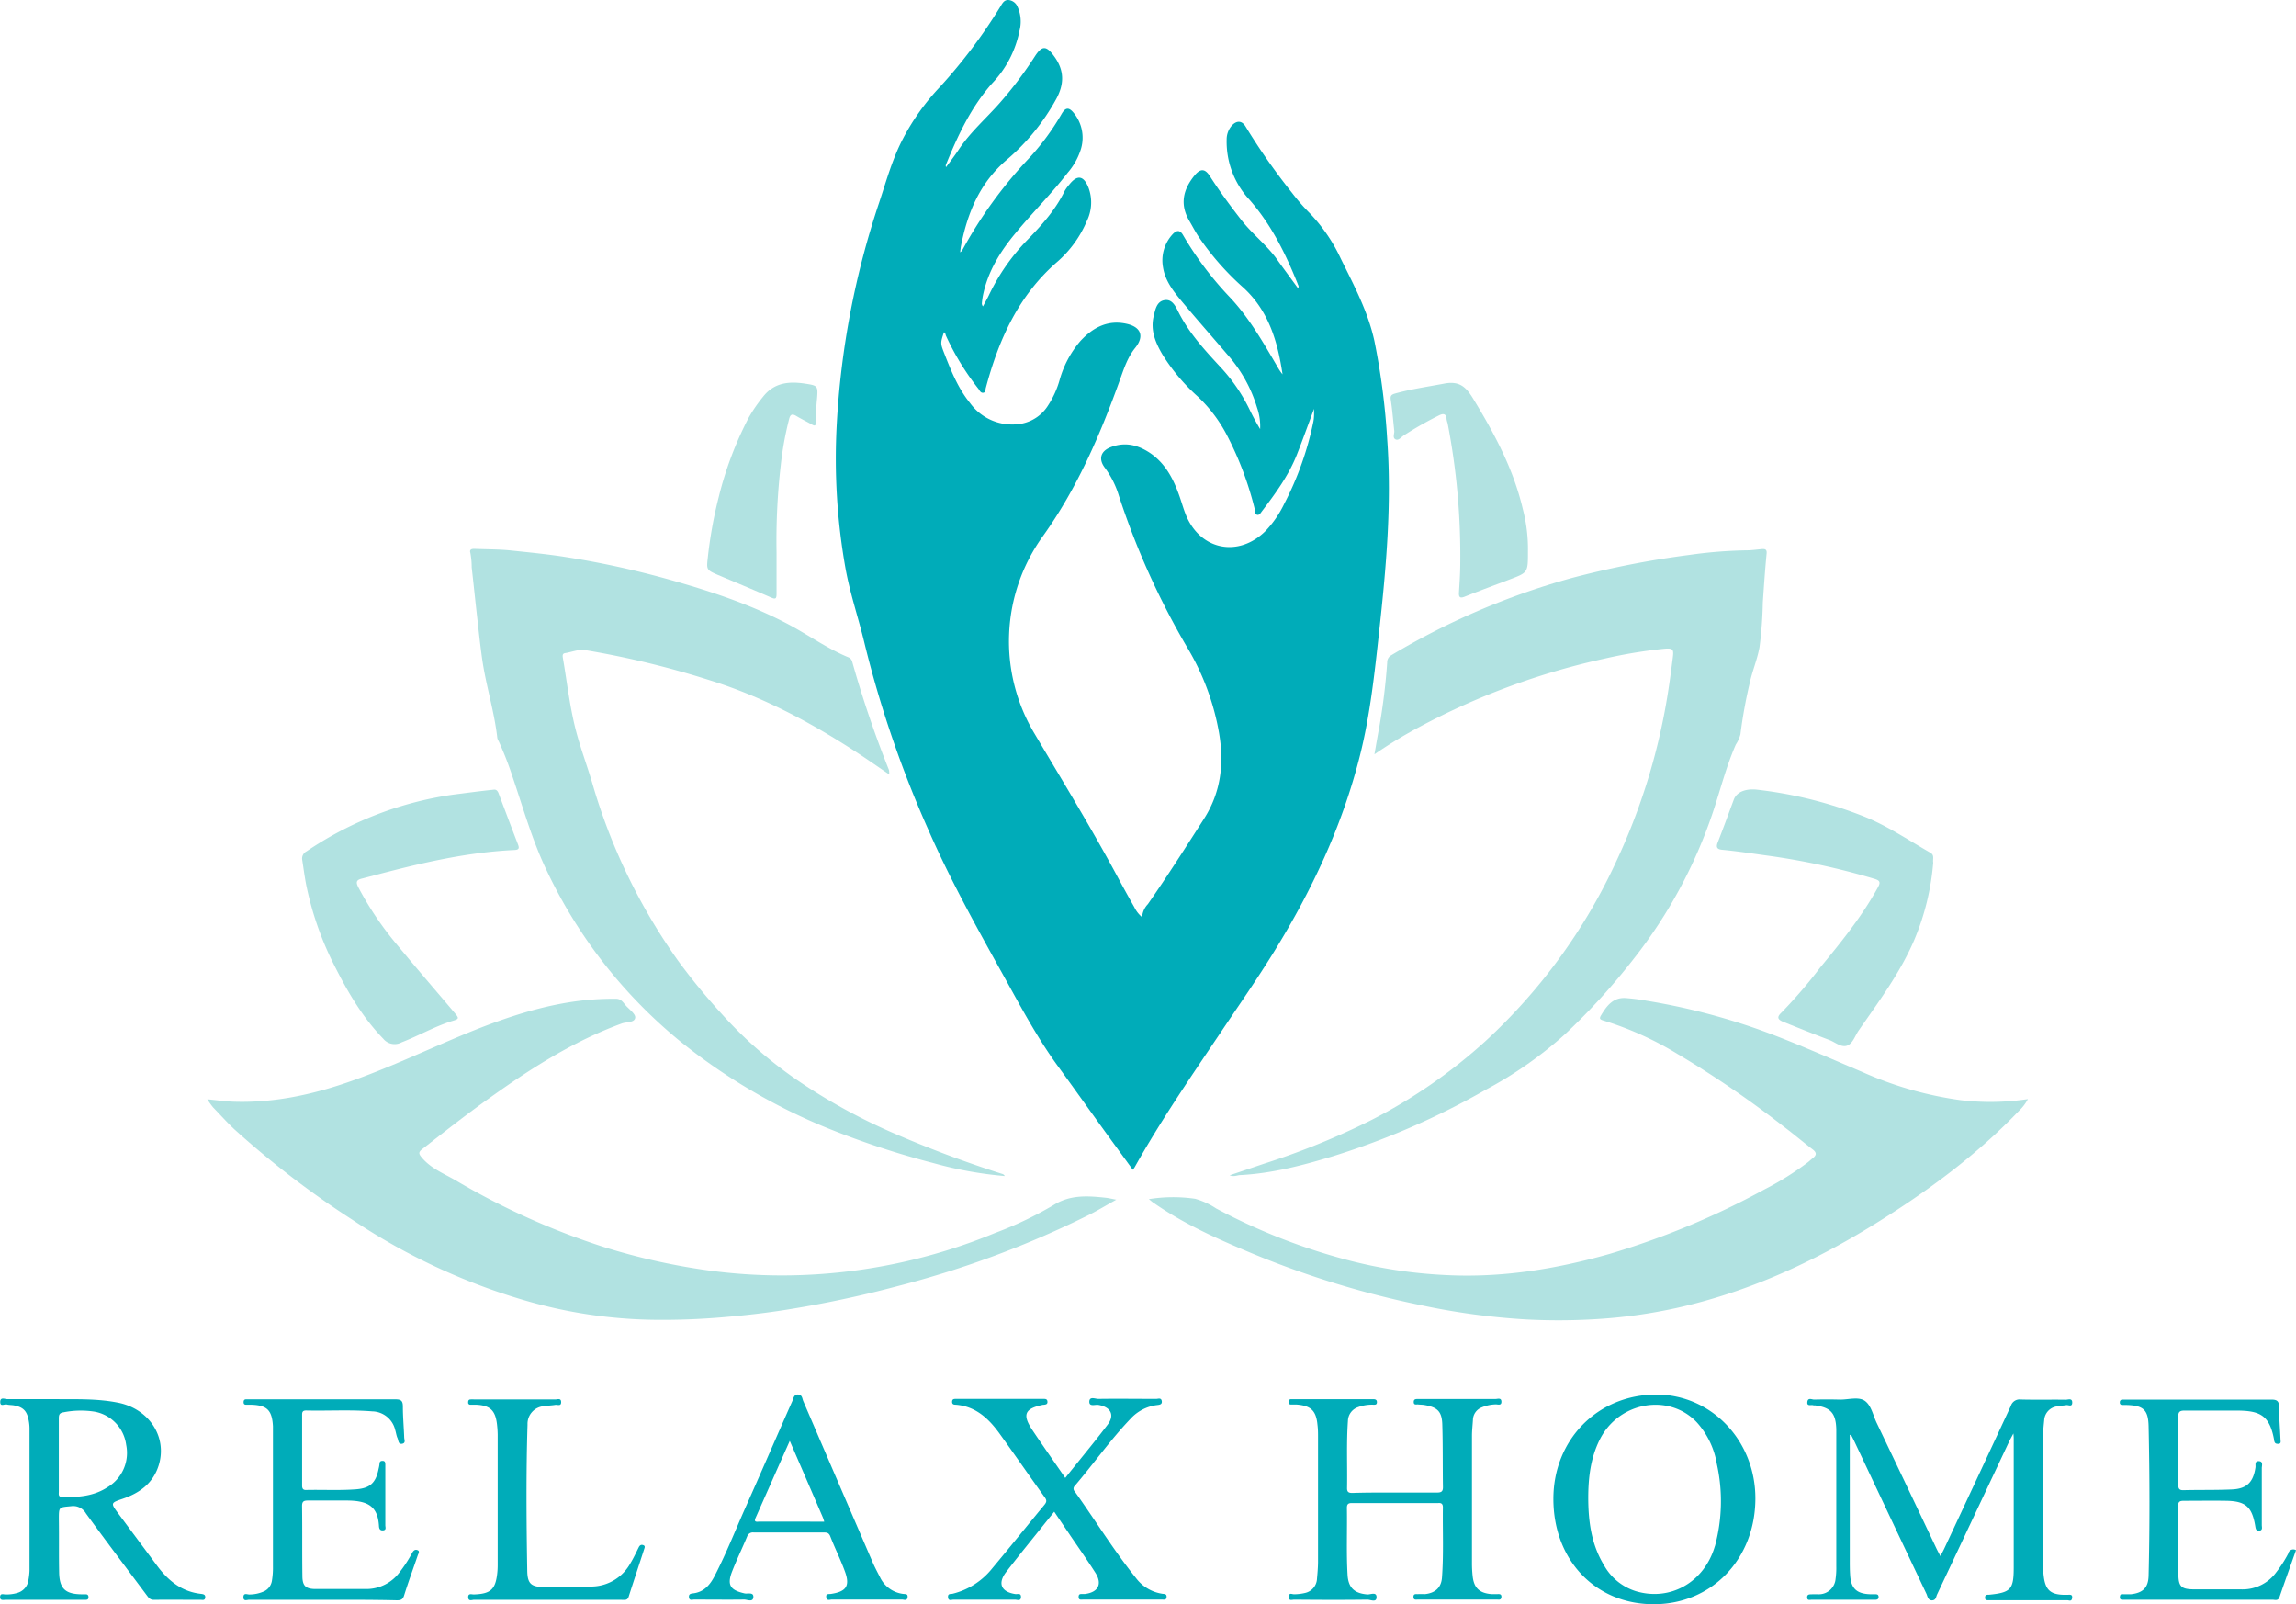 <svg id="Capa_1" data-name="Capa 1" xmlns="http://www.w3.org/2000/svg" viewBox="0 0 500 349.25"><defs><style>.cls-1{fill:#00acb9;}.cls-2{fill:#b1e2e1;}.cls-3{fill:#b2e2e1;}</style></defs><path class="cls-1" d="M286.16,89c-1.35,3.61-2.49,6.82-3.75,10-1.8,4.54-4.67,8.46-7.61,12.32-.26.34-.54.9-1.05.75s-.39-.76-.5-1.2A71.73,71.73,0,0,0,267.32,95a31.49,31.49,0,0,0-6.47-8.66,42.07,42.07,0,0,1-7.67-9.1c-1.52-2.58-2.7-5.31-1.94-8.42.35-1.42.64-3.17,2.32-3.47s2.4,1.26,3,2.44c2.31,4.65,5.77,8.4,9.23,12.14a37.4,37.4,0,0,1,6.3,9.17c.7,1.46,1.47,2.89,2.33,4.31a12.29,12.29,0,0,0-.67-4.66,30.59,30.59,0,0,0-6.53-11.64c-3.28-3.84-6.63-7.63-9.87-11.51-1.82-2.19-3.62-4.46-4.08-7.41A8.38,8.38,0,0,1,255.36,51c.94-1,1.65-.92,2.29.21a73,73,0,0,0,10.21,13.54c4.24,4.52,7.24,9.84,10.34,15.11a10.44,10.44,0,0,0,1.1,1.64c-1.05-7.09-3-13.79-8.5-18.85A59.6,59.6,0,0,1,261,51.5c-.73-1.1-1.33-2.28-2-3.42-2.11-3.57-1.37-6.81,1.12-9.86,1.27-1.55,2.27-1.57,3.35.12,2.12,3.31,4.45,6.47,6.87,9.57s5.54,5.43,7.8,8.62c1.47,2.08,3,4.12,4.51,6.2.33-.38,0-.67-.08-1-2.63-6.56-5.72-12.81-10.44-18.21a18.55,18.55,0,0,1-5-13.13,4.58,4.58,0,0,1,1.15-3.08c1.07-1.14,2.21-1.06,3,.28A138.32,138.32,0,0,0,281.38,42a45,45,0,0,0,3.92,4.49A36.58,36.58,0,0,1,292,56.34c2.86,5.8,5.92,11.51,7.31,17.92a153,153,0,0,1,2.79,21.52c1,14-.24,27.84-1.76,41.69-1,9.07-1.95,18.14-4.18,27-3.85,15.33-10.49,29.42-18.76,42.8-3.65,5.91-7.62,11.6-11.48,17.36-6.48,9.65-13.08,19.22-18.77,29.38-.1.18-.23.34-.45.66l-4.62-6.34c-3.94-5.4-7.79-10.86-11.73-16.26-4.68-6.43-8.38-13.5-12.25-20.45-5.67-10.19-11.32-20.41-16-31.12a240.45,240.45,0,0,1-13.83-40.43c-1.32-5.55-3.2-10.94-4.19-16.58a136.48,136.48,0,0,1-1.87-30.94,182.58,182.58,0,0,1,9.26-48.5c1.57-4.73,2.89-9.56,5.24-14a50.43,50.43,0,0,1,8-11.15A114.26,114.26,0,0,0,217.83,1.47c.44-.69.77-1.5,1.77-1.47a2.37,2.37,0,0,1,2,1.5A7.82,7.82,0,0,1,222,6.74a22.92,22.92,0,0,1-5.92,11.38c-4.64,5.22-7.54,11.46-10.13,17.86,0,.07,0,.19.07.41,1-1.34,1.94-2.58,2.8-3.88,2.48-3.73,5.85-6.66,8.81-10a84,84,0,0,0,7.74-10.25c1.59-2.45,2.52-2.33,4.24.06,2.23,3.08,2.14,6.07.38,9.28a46.83,46.83,0,0,1-10.79,13.22c-5.83,5-8.48,11.44-9.91,18.64-.09.45-.13.91-.2,1.47.19-.17.36-.26.43-.4a95.88,95.88,0,0,1,14.4-19.9,53.65,53.65,0,0,0,7.27-9.83c.8-1.39,1.55-1.52,2.57-.29a8.49,8.49,0,0,1,1.64,7.91,14.45,14.45,0,0,1-2.88,5.18c-3.5,4.53-7.57,8.57-11.24,13-3.43,4.08-6.17,8.49-7.24,13.79-.1.5-.16,1-.21,1.52a1,1,0,0,0,.23.79c.44-.83.92-1.64,1.32-2.49a45,45,0,0,1,8.47-12.1c3.09-3.19,6.06-6.5,8-10.54a8.67,8.67,0,0,1,1-1.38c1.73-2.19,3.12-2,4.18.64a9.17,9.17,0,0,1-.35,7.28A24.34,24.34,0,0,1,230.24,57c-8.48,7.36-12.78,17-15.57,27.5-.1.36,0,.93-.55,1s-.77-.44-1-.79A57,57,0,0,1,206,73.09c-.11-.27-.1-.62-.44-.76-.77,2.35-.78,2.43.06,4.57,1.49,3.81,3,7.61,5.61,10.82a11.34,11.34,0,0,0,11.34,4.49,8.75,8.75,0,0,0,5.7-4,20,20,0,0,0,2.46-5.41,22.14,22.14,0,0,1,4.56-8.57c2.71-2.93,5.95-4.67,10.09-3.73,3.14.71,3.84,2.75,1.83,5.24-1.68,2.08-2.46,4.55-3.34,7-4.29,11.93-9.29,23.54-16.7,33.9a39.12,39.12,0,0,0-1.81,43.2c6.13,10.35,12.41,20.61,18.1,31.22,1.16,2.15,2.34,4.3,3.55,6.42a6.52,6.52,0,0,0,1.71,2.2,4.51,4.51,0,0,1,1.25-2.84c4.23-6.06,8.19-12.3,12.19-18.53,3.73-5.81,4.43-12,3.33-18.64a54.33,54.33,0,0,0-6.92-18.67,168.56,168.56,0,0,1-14.92-33.1,19.74,19.74,0,0,0-3-6c-1.51-1.94-1-3.73,1.34-4.59,3.15-1.17,6-.4,8.68,1.46,3.17,2.25,4.88,5.55,6.14,9.12.53,1.48.93,3,1.55,4.47,3.23,7.48,11.44,9,17.26,3.21a22.69,22.69,0,0,0,4.05-5.9A68.31,68.31,0,0,0,286,91.86a7.7,7.7,0,0,0,.14-1.06C286.18,90.34,286.16,89.89,286.16,89Z" transform="translate(0 0)"/><path class="cls-2" d="M193.65,168.6c-2.48-1.68-4.67-3.22-6.91-4.69-10.06-6.58-20.6-12.21-32.12-15.8a196.61,196.61,0,0,0-27.07-6.56c-1.58-.26-3,.41-4.51.64-.64.11-.52.68-.45,1.12.91,5.3,1.5,10.68,2.86,15.86,1,3.81,2.42,7.54,3.54,11.35a128.08,128.08,0,0,0,18.65,38.6,138.75,138.75,0,0,0,9.58,11.67,92.56,92.56,0,0,0,17.91,15.38,126.65,126.65,0,0,0,19.2,10.41,250.59,250.59,0,0,0,23.58,8.88c.33.11.7.14.89.57a84.38,84.38,0,0,1-15.42-2.79,185.82,185.82,0,0,1-23-7.57,127.76,127.76,0,0,1-32.17-18.9,107.12,107.12,0,0,1-29-36.93c-3.25-6.66-5.23-13.8-7.61-20.78a72.26,72.26,0,0,0-3-7.69,2.25,2.25,0,0,1-.3-.7c-.65-5.82-2.48-11.42-3.3-17.2-.44-3.11-.77-6.24-1.12-9.37-.4-3.53-.76-7.06-1.16-10.59a17.22,17.22,0,0,0-.3-3.19c-.22-.71.33-.85.91-.83,2.64.11,5.3.08,7.93.35,4,.42,8,.81,11.94,1.43a196.82,196.82,0,0,1,23.19,5.09c8.73,2.48,17.33,5.33,25.39,9.61,4.36,2.32,8.39,5.24,13,7.14a1.41,1.41,0,0,1,.82,1,234.53,234.53,0,0,0,8,23.55A5.75,5.75,0,0,1,193.65,168.6Z" transform="translate(0 0)"/><path class="cls-2" d="M267.78,255.87l7.47-2.52a165.45,165.45,0,0,0,23.2-9.41,114.41,114.41,0,0,0,24.95-17.2A123.45,123.45,0,0,0,352,187.48a136.35,136.35,0,0,0,11.05-35.58c.48-2.85.85-5.72,1.22-8.58.26-2,.13-2.27-2-2.07a106.64,106.64,0,0,0-12.91,2.15A155.9,155.9,0,0,0,309,158.32a99.45,99.45,0,0,0-9.69,5.9c.39-2.2.7-4.1,1.07-6a135.69,135.69,0,0,0,1.71-14,1.74,1.74,0,0,1,.92-1.59,158.47,158.47,0,0,1,39.06-16.74,199.84,199.84,0,0,1,25.83-5.08,99.52,99.52,0,0,1,12.46-1c1.11,0,2.22-.17,3.34-.27.84-.07,1.13.19,1,1.14-.34,3.49-.57,7-.81,10.49a87.19,87.19,0,0,1-.72,9.72c-.48,2.67-1.59,5.23-2.16,7.92a104.05,104.05,0,0,0-2,11.07,7.35,7.35,0,0,1-1,2.21c-2.14,4.87-3.39,10-5.08,15a106,106,0,0,1-17.08,31.55,142.14,142.14,0,0,1-15,16.48,86.22,86.22,0,0,1-17.21,12.07,167.1,167.1,0,0,1-33.29,14.5c-6.61,2-13.3,3.77-20.25,4.13C269.43,255.83,268.82,256.25,267.78,255.87Z" transform="translate(0 0)"/><path class="cls-2" d="M243.09,261.18c-2.08,1.16-3.85,2.23-5.68,3.17a212.45,212.45,0,0,1-42,15.66,239.21,239.21,0,0,1-24,5.1c-4.65.75-9.35,1.27-14.06,1.67q-7.4.63-14.8.55a105.17,105.17,0,0,1-28.25-4.22,136.33,136.33,0,0,1-37.52-17.53,200.17,200.17,0,0,1-25.67-19.66c-1.65-1.53-3.12-3.21-4.68-4.81a15.79,15.79,0,0,1-1.28-1.79c2.06.2,3.8.45,5.54.52,8.83.32,17.28-1.5,25.56-4.4,7.6-2.67,14.91-6.05,22.31-9.2,8.26-3.51,16.64-6.65,25.55-8.06a61.12,61.12,0,0,1,10-.74c1.18,0,1.56.78,2.14,1.43.77.88,2.17,1.87,2.08,2.67-.12,1.13-1.89.9-2.93,1.28-10.5,3.83-19.79,9.78-28.81,16.23-5,3.55-9.77,7.31-14.58,11.07-1,.74-.79,1.13-.14,1.91,2,2.37,4.78,3.45,7.32,4.92a159.16,159.16,0,0,0,32.42,14.57A140.73,140.73,0,0,0,155,276.68a118.57,118.57,0,0,0,22.43.77,121.8,121.8,0,0,0,39.2-9,80.14,80.14,0,0,0,12.82-6.11c3.66-2.31,7.57-2,11.53-1.56C241.56,260.86,242.14,261,243.09,261.18Z" transform="translate(0 0)"/><path class="cls-2" d="M250.19,261.06a33.08,33.08,0,0,1,10.07-.08,16.19,16.19,0,0,1,4.57,2.1,132,132,0,0,0,29.39,11.44,103.59,103.59,0,0,0,20.9,3.08c12.08.59,23.78-1.33,35.34-4.6a173.16,173.16,0,0,0,33.8-14.06,64,64,0,0,0,9.44-5.9c.36-.28.69-.61,1.05-.89.86-.64.91-1.22,0-1.91-2.13-1.65-4.19-3.38-6.33-5a221.65,221.65,0,0,0-23.05-15.75,71.07,71.07,0,0,0-16.11-7.29c-1-.28-1-.52-.51-1.31,1.21-2,2.59-3.75,5.21-3.61a41.3,41.3,0,0,1,4.68.6,141.68,141.68,0,0,1,24.9,6.44c7.42,2.7,14.63,5.94,21.89,9a78.74,78.74,0,0,0,21.62,6.2,54.78,54.78,0,0,0,14.57-.24,9.65,9.65,0,0,1-1.86,2.47c-9.29,9.71-20,17.6-31.38,24.66-13.51,8.38-27.8,14.92-43.39,18.37a111.65,111.65,0,0,1-16.11,2.32,133.34,133.34,0,0,1-16.36.16,151.64,151.64,0,0,1-23.2-3.14,200.33,200.33,0,0,1-36.56-11.21c-7.43-3.1-14.8-6.35-21.47-11C251,261.75,250.77,261.52,250.19,261.06Z" transform="translate(0 0)"/><path class="cls-2" d="M421,187.8a54.73,54.73,0,0,1-4.11,16.79c-3.07,7.18-7.71,13.4-12.12,19.75-.81,1.16-1.28,2.88-2.56,3.31s-2.54-.75-3.81-1.23c-3.33-1.26-6.64-2.59-9.94-3.91-1.38-.55-1.57-1.07-.5-2.08a105.65,105.65,0,0,0,8.36-9.71c4.59-5.58,9.16-11.18,12.65-17.56.61-1.11.4-1.48-.8-1.84a155,155,0,0,0-23.64-5.1c-3.16-.44-6.32-.92-9.5-1.22-.91-.09-1.4-.4-1-1.49,1.22-3.12,2.37-6.28,3.54-9.43.68-1.81,2.84-2.46,5.26-2.14a91.27,91.27,0,0,1,23.55,6c5,2.07,9.4,5.08,14.05,7.73C421.33,186.21,420.85,187.09,421,187.8Z" transform="translate(0 0)"/><path class="cls-2" d="M107.42,171.93c.72-.14,1,.35,1.2.9,1.39,3.67,2.76,7.34,4.18,11,.32.84.22,1.17-.78,1.22-9.33.44-18.4,2.39-27.41,4.71-1.92.49-3.83,1-5.75,1.5-1.17.28-1.45.69-.85,1.87A70.78,70.78,0,0,0,86.73,206c4,4.84,8.08,9.55,12.12,14.33,1.22,1.44,1.2,1.48-.56,2-3.75,1.2-7.17,3.18-10.83,4.59a3.18,3.18,0,0,1-4-.78c-4.72-4.87-8-10.63-11-16.65a69.64,69.64,0,0,1-5.81-17c-.33-1.74-.56-3.5-.83-5.25a1.75,1.75,0,0,1,.92-1.89A76,76,0,0,1,98.66,173C101.58,172.63,104.49,172.23,107.42,171.93Z" transform="translate(0 0)"/><path class="cls-1" d="M402.83,312.36v27.38c0,1,0,2,.07,3.06.15,3,1.41,4.19,4.41,4.28h1.07c.39,0,.69.06.72.56s-.32.66-.78.64c-.1,0-.2,0-.3,0-4.49,0-9,0-13.48,0-.4,0-1,.23-1-.52s.6-.64,1.06-.67,1,0,1.53,0a3.65,3.65,0,0,0,3.6-3.32,16.79,16.79,0,0,0,.16-2.75q0-14.39,0-28.78c0-.36,0-.72,0-1.08-.1-3.51-1.21-4.75-4.66-5.21a1,1,0,0,1-.3,0c-.48-.21-1.46.32-1.34-.73s1-.5,1.51-.52c1.83-.05,3.67-.05,5.51,0s4.13-.71,5.52.29,1.76,3.12,2.55,4.77q6.53,13.65,13,27.31c.24.5.51,1,.88,1.71.35-.68.63-1.18.87-1.7q7.26-15.5,14.47-31a2,2,0,0,1,2.17-1.4c3.27.09,6.54,0,9.8.05.5,0,1.41-.42,1.4.62s-.83.47-1.3.55c-.7.13-1.44.11-2.12.29a3.22,3.22,0,0,0-2.68,2.95c-.1,1.07-.23,2.14-.24,3.2q0,14.25,0,28.48a17.16,17.16,0,0,0,.17,2.59c.38,2.73,1.49,3.7,4.23,3.79.31,0,.62,0,.92,0,.48,0,1.11-.16,1,.69s-.66.5-1,.5c-5.31,0-10.62,0-15.93,0-.46,0-.92,0-1.37,0s-.67-.12-.66-.61.28-.6.69-.59h.15c4.72-.47,5.39-1.13,5.4-5.83,0-9.34,0-18.68,0-28,0-.29,0-.59-.07-1.29-.42.8-.69,1.25-.91,1.72q-7.85,16.66-15.7,33.32c-.24.49-.23,1.26-1.08,1.3s-1-.81-1.21-1.34q-7.89-16.63-15.74-33.3c-.22-.45-.45-.89-.68-1.33Z" transform="translate(0 0)"/><path class="cls-1" d="M303.82,324.93c3.07,0,6.13,0,9.19,0,.94,0,1.24-.3,1.22-1.23-.07-4.49,0-9-.14-13.47-.06-2.91-1-3.85-3.86-4.35-.44-.08-.91-.07-1.36-.12s-1,.2-1-.55.64-.61,1.11-.64c.31,0,.62,0,.92,0,5.26,0,10.52,0,15.78,0,.47,0,1.27-.34,1.28.59s-.81.55-1.27.58a8.42,8.42,0,0,0-3,.65,3,3,0,0,0-1.93,2.69c-.07,1.17-.21,2.34-.21,3.51q0,13.86,0,27.72a25.14,25.14,0,0,0,.14,2.74c.26,2.64,1.46,3.78,4.09,4,.41,0,.82,0,1.23,0s1-.11.95.63-.6.56-1,.56q-8.58,0-17.15,0c-.41,0-1,.18-1-.58s.55-.59,1-.61,1,0,1.53,0c2.22-.24,3.52-1.43,3.68-3.58.38-5.1.13-10.2.2-15.31,0-.74-.31-1-1-.94-6.28,0-12.56,0-18.84,0-.8,0-1.07.28-1.06,1.07.08,4.85-.14,9.7.14,14.54.16,2.83,1.48,4.06,4.31,4.29.67.05,2-.65,2,.6s-1.31.53-2,.54c-5.3.07-10.61.05-15.92,0-.46,0-1.26.35-1.2-.64s.73-.51,1.17-.54a10.47,10.47,0,0,0,2.42-.29,3.3,3.3,0,0,0,2.56-3.06c.11-1.22.22-2.44.23-3.66q0-13.56,0-27.1c0-.92,0-1.84-.12-2.75-.28-3.08-1.4-4.18-4.49-4.44-.4,0-.81,0-1.22,0s-.58-.15-.57-.54.12-.61.51-.63l.92,0h17c.49,0,.81.15.79.69s-.4.52-.77.51a8.65,8.65,0,0,0-3.3.52,3.24,3.24,0,0,0-2.24,3c-.35,4.89-.1,9.79-.19,14.69,0,.9.48,1,1.17,1C297.59,324.92,300.71,324.93,303.82,324.93Z" transform="translate(0 0)"/><path class="cls-3" d="M332.74,120.11c0,4.52,0,4.53-3.87,6-3.28,1.25-6.58,2.46-9.84,3.76-1,.42-1.39.23-1.31-.89.12-2,.27-4.06.28-6.09a151.69,151.69,0,0,0-2.75-30.74,6,6,0,0,1-.23-.88c-.06-1.24-.71-1.3-1.63-.85a77.73,77.73,0,0,0-7.69,4.38c-.58.36-1.14,1.21-1.82.84s-.18-1.22-.25-1.86c-.25-2.21-.41-4.44-.75-6.65-.14-.84,0-1.18.83-1.43,3.56-1,7.23-1.51,10.86-2.2,3.37-.63,4.77.87,6.28,3.36,4.6,7.55,8.75,15.28,10.78,24A34.29,34.29,0,0,1,332.74,120.11Z" transform="translate(0 0)"/><path class="cls-1" d="M229.58,329.11l-2,2.48c-2.83,3.55-5.72,7.06-8.48,10.66-1.9,2.49-1.06,4.32,2,4.79.46.07,1.26-.31,1.24.65s-.81.58-1.26.58q-6.74,0-13.48,0c-.41,0-1.08.35-1.15-.53s.58-.67,1-.77a15.85,15.85,0,0,0,8.61-5.51c3.83-4.58,7.57-9.24,11.37-13.84.45-.55.59-.94.12-1.59-3.33-4.64-6.57-9.34-9.93-14-2.37-3.26-5.21-5.9-9.54-6.22-.45,0-.78-.13-.74-.71s.49-.55.89-.55h19c.43,0,.83,0,.87.6s-.4.62-.81.68l-.15,0c-4,.82-4.59,2.12-2.27,5.58s4.67,6.79,7.11,10.34c3.17-4,6.29-7.71,9.24-11.61,1.6-2.12.64-3.84-2.05-4.29-.67-.11-2,.47-1.95-.73s1.32-.55,2-.57c4.18-.06,8.37,0,12.56,0,.43,0,1.1-.32,1.22.48s-.61.81-1.11.87a9.36,9.36,0,0,0-5.72,3c-4.38,4.58-8,9.75-12.13,14.59a.84.84,0,0,0,0,1.2c4.47,6.27,8.51,12.85,13.34,18.86a8.79,8.79,0,0,0,5.77,3.43c.44.06.95,0,.9.72s-.63.54-1,.54q-8.58,0-17.16,0c-.41,0-1,.19-1-.58s.5-.6.94-.64l.46,0c2.88-.37,3.81-2.19,2.25-4.62-1.73-2.71-3.58-5.34-5.39-8C232,332.69,230.85,331,229.58,329.11Z" transform="translate(0 0)"/><path class="cls-2" d="M169.11,120.25c0,3.45,0,6.26,0,9.07,0,1.07-.26,1.17-1.21.75-3.87-1.69-7.78-3.31-11.67-4.95-2.27-1-2.39-1.1-2.12-3.45a94.81,94.81,0,0,1,2.41-13.47A77.54,77.54,0,0,1,163,91a32.47,32.47,0,0,1,3.19-4.65c2.48-3.15,5.78-3.36,9.28-2.81,2.6.4,2.68.5,2.46,3.22a49.91,49.91,0,0,0-.26,5.18c0,.89-.35.77-.91.45-1.11-.62-2.26-1.17-3.35-1.83-.94-.57-1.32-.31-1.57.7a71.25,71.25,0,0,0-1.81,10A144,144,0,0,0,169.11,120.25Z" transform="translate(0 0)"/><path class="cls-1" d="M70.34,348.29c-5.36,0-10.72,0-16.09,0-.44,0-1.26.41-1.24-.59s.82-.56,1.27-.57a7.76,7.76,0,0,0,3-.59,3.05,3.05,0,0,0,1.93-2.37,17.24,17.24,0,0,0,.23-3.2q0-14.55,0-29.1c0-.46,0-.92,0-1.38-.2-3.52-1.29-4.58-4.81-4.68l-1.07,0c-.39,0-.52-.23-.51-.59s.16-.58.54-.58l1.07,0c10.47,0,20.93,0,31.4,0,1.24,0,1.67.28,1.67,1.57,0,2.24.21,4.48.29,6.72,0,.48.41,1.23-.46,1.38s-.77-.74-1-1.24-.32-1.18-.5-1.76a5.25,5.25,0,0,0-5-4.05c-4.8-.39-9.6-.08-14.39-.19-.68,0-.88.25-.88.89,0,5.16,0,10.32,0,15.47,0,.77.32,1,1,.94,3.57-.07,7.15.13,10.72-.14,3.06-.23,4.33-1.39,4.93-4.44a7.76,7.76,0,0,0,.2-1.05c0-.5.2-.73.74-.7s.52.49.53.87c0,.81,0,1.63,0,2.45,0,3.57,0,7.14,0,10.72,0,.39.27,1-.45,1.09s-.9-.4-.93-.91c-.25-4.3-2.34-5.59-7.14-5.59-2.75,0-5.51,0-8.27,0-.93,0-1.35.14-1.34,1.23.07,5.05,0,10.1.07,15.16,0,2.17.69,2.86,2.83,2.88,3.68,0,7.35,0,11,0a9,9,0,0,0,7.38-3.71,28.48,28.48,0,0,0,2.66-4.1c.27-.5.61-.88,1.19-.66s.2.76.07,1.12c-1,2.94-2.08,5.86-3,8.81-.28.85-.72,1-1.55,1C81.06,348.27,75.7,348.29,70.34,348.29Z" transform="translate(0 0)"/><path class="cls-1" d="M500,337.49c-1.2,3.4-2.43,6.79-3.59,10.2-.31.9-1,.59-1.52.59q-14.7,0-29.4,0h-2.91c-.44,0-1,.11-.93-.64s.47-.55.87-.56,1,0,1.53,0c2.61-.29,3.78-1.43,3.85-4,.27-10.87.24-21.73,0-32.6-.08-3.59-1.17-4.5-4.81-4.61l-.92,0a.49.49,0,0,1-.53-.58.53.53,0,0,1,.55-.59l.91,0c10.52,0,21,0,31.55,0,1.28,0,1.65.39,1.66,1.63,0,2.35.22,4.69.31,7,0,.4.24,1-.52,1s-.76-.37-.89-.82c0-.05,0-.1,0-.15-1-5.35-3.16-6.24-8.11-6.27-3.78,0-7.56,0-11.33,0-1,0-1.43.2-1.41,1.33.06,4.9,0,9.8,0,14.7,0,.84.1,1.33,1.13,1.3,3.52-.09,7,0,10.56-.16,3.24-.14,4.64-1.57,5.12-4.79.08-.51-.26-1.41.74-1.37s.64,1,.64,1.53c0,4.13,0,8.26,0,12.4,0,.45.25,1.11-.53,1.22s-.81-.53-.91-1.09c-.71-4.14-2.1-5.36-6.33-5.43-3.06-.05-6.12,0-9.18,0-.87,0-1.28.15-1.27,1.16.05,4.84,0,9.69.05,14.54,0,3.09.6,3.59,3.74,3.59,3.37,0,6.74,0,10.1,0a9.07,9.07,0,0,0,7.51-3.77,26.68,26.68,0,0,0,2.57-4A1.12,1.12,0,0,1,500,337.49Z" transform="translate(0 0)"/><path class="cls-1" d="M119.33,348.29c-5.36,0-10.72,0-16.08,0-.45,0-1.26.41-1.29-.55s.78-.6,1.25-.62c3.63-.12,4.7-1.08,5.08-4.66a15.62,15.62,0,0,0,.09-1.68q0-14.24,0-28.48a22,22,0,0,0-.16-2.29c-.36-3-1.54-4.06-4.57-4.2l-1.22,0a.44.44,0,0,1-.48-.47c0-.33.06-.62.45-.67a6.93,6.93,0,0,1,.91,0c5.87,0,11.75,0,17.62,0,.46,0,1.27-.37,1.27.59s-.81.51-1.28.59c-.8.14-1.63.14-2.43.28a3.85,3.85,0,0,0-3.61,4c-.33,10.61-.24,21.23-.06,31.84.05,2.8.82,3.5,3.64,3.55a106.67,106.67,0,0,0,11-.15,9.76,9.76,0,0,0,7.8-5c.69-1.12,1.24-2.33,1.84-3.52.21-.43.51-.64,1-.46s.25.62.16.92c-1.11,3.44-2.26,6.87-3.36,10.31-.27.85-.9.68-1.48.68Z" transform="translate(0 0)"/><path class="cls-1" d="M43.82,347c-4.17-.44-7.11-2.81-9.51-6l-8.49-11.42c-1.76-2.38-1.76-2.38.94-3.3,3.72-1.27,6.63-3.43,7.82-7.34,1.84-6.05-2-12.05-8.58-13.51-4.72-1-9.54-.78-14.33-.83H10c-2.8,0-5.61,0-8.42,0-.53,0-1.53-.52-1.53.61s.93.41,1.43.55,1,.1,1.52.19c2.05.38,2.86,1.19,3.25,3.27a9.48,9.48,0,0,1,.18,1.67q0,15.54,0,31.08a14.5,14.5,0,0,1-.23,2,3.35,3.35,0,0,1-2.46,2.83,8.24,8.24,0,0,1-2.57.32c-.43,0-1.12-.32-1.15.55s.77.62,1.21.62c5.62,0,11.23,0,16.85,0h.61c.35,0,.57-.13.58-.53s-.15-.68-.61-.67c-.3,0-.61,0-.92,0-3.52-.05-4.8-1.25-4.86-4.78-.08-3.88,0-7.76-.06-11.64,0-2.64,0-2.51,2.65-2.76a3.21,3.21,0,0,1,3.26,1.59c4.36,6,8.81,11.88,13.23,17.8.4.53.71,1,1.55,1,3.42-.05,6.84,0,10.26,0,.36,0,.85.17.92-.49S44.31,347.07,43.82,347ZM13.53,325.89c-.93,0-.71-.68-.72-1.19,0-2.65,0-5.31,0-8s0-5.3,0-7.95c0-.79.17-1.16,1.05-1.29a19.35,19.35,0,0,1,6.7-.14,8.46,8.46,0,0,1,6.92,7.24,8.69,8.69,0,0,1-4.06,9.21C20.39,325.75,17,326,13.53,325.89Z" transform="translate(0 0)"/><path class="cls-1" d="M360.69,303.6c-12.72,0-22.41,9.8-22.41,22.71,0,13.32,9.13,22.93,21.83,22.94s22.13-9.87,22.16-23C382.3,313.67,372.74,303.61,360.69,303.6Zm12.76,33c-2.31,7.91-9.76,12.08-17.26,9.8a12.07,12.07,0,0,1-6.92-5.7c-2.71-4.47-3.38-9.43-3.4-14.54,0-4.44.5-8.77,2.52-12.78,4.14-8.21,15-10.14,21.1-3.76a17.81,17.81,0,0,1,4.39,9.11A37.38,37.38,0,0,1,373.45,336.65Z" transform="translate(0 0)"/><path class="cls-1" d="M196.64,347a6.42,6.42,0,0,1-5-3.63c-.56-1.09-1.14-2.17-1.62-3.29q-7.56-17.54-15.1-35.07c-.23-.55-.21-1.39-1.14-1.42s-1,.9-1.25,1.47c-3.43,7.73-6.78,15.49-10.22,23.21-2.17,4.88-4.13,9.86-6.58,14.62-1,2-2.33,3.72-4.82,4-.42.05-.94.11-.88.8.07.88.74.54,1.16.55,3.62,0,7.24.05,10.87,0,.68,0,1.91.65,2-.52s-1.24-.68-1.89-.82c-3.17-.71-3.9-1.84-2.71-4.86,1-2.55,2.19-5,3.26-7.57a1.31,1.31,0,0,1,1.43-.84q7.65,0,15.31,0c.6,0,1,.07,1.31.74,1,2.6,2.27,5.13,3.23,7.75,1.15,3.15.3,4.39-3.06,4.89-.47.07-1.13-.12-1,.73s.77.5,1.2.5c2.55,0,5.1,0,7.65,0s5.1,0,7.66,0c.41,0,1.08.36,1.19-.49S197.1,347.08,196.64,347ZM175,331.27c-3.21,0-6.43,0-9.64,0-.49,0-1.27.22-.82-.81,2.44-5.48,4.87-11,7.45-16.78,2.5,5.77,4.86,11.23,7.21,16.69a7.73,7.73,0,0,1,.29.91Z" transform="translate(0 0)"/></svg>